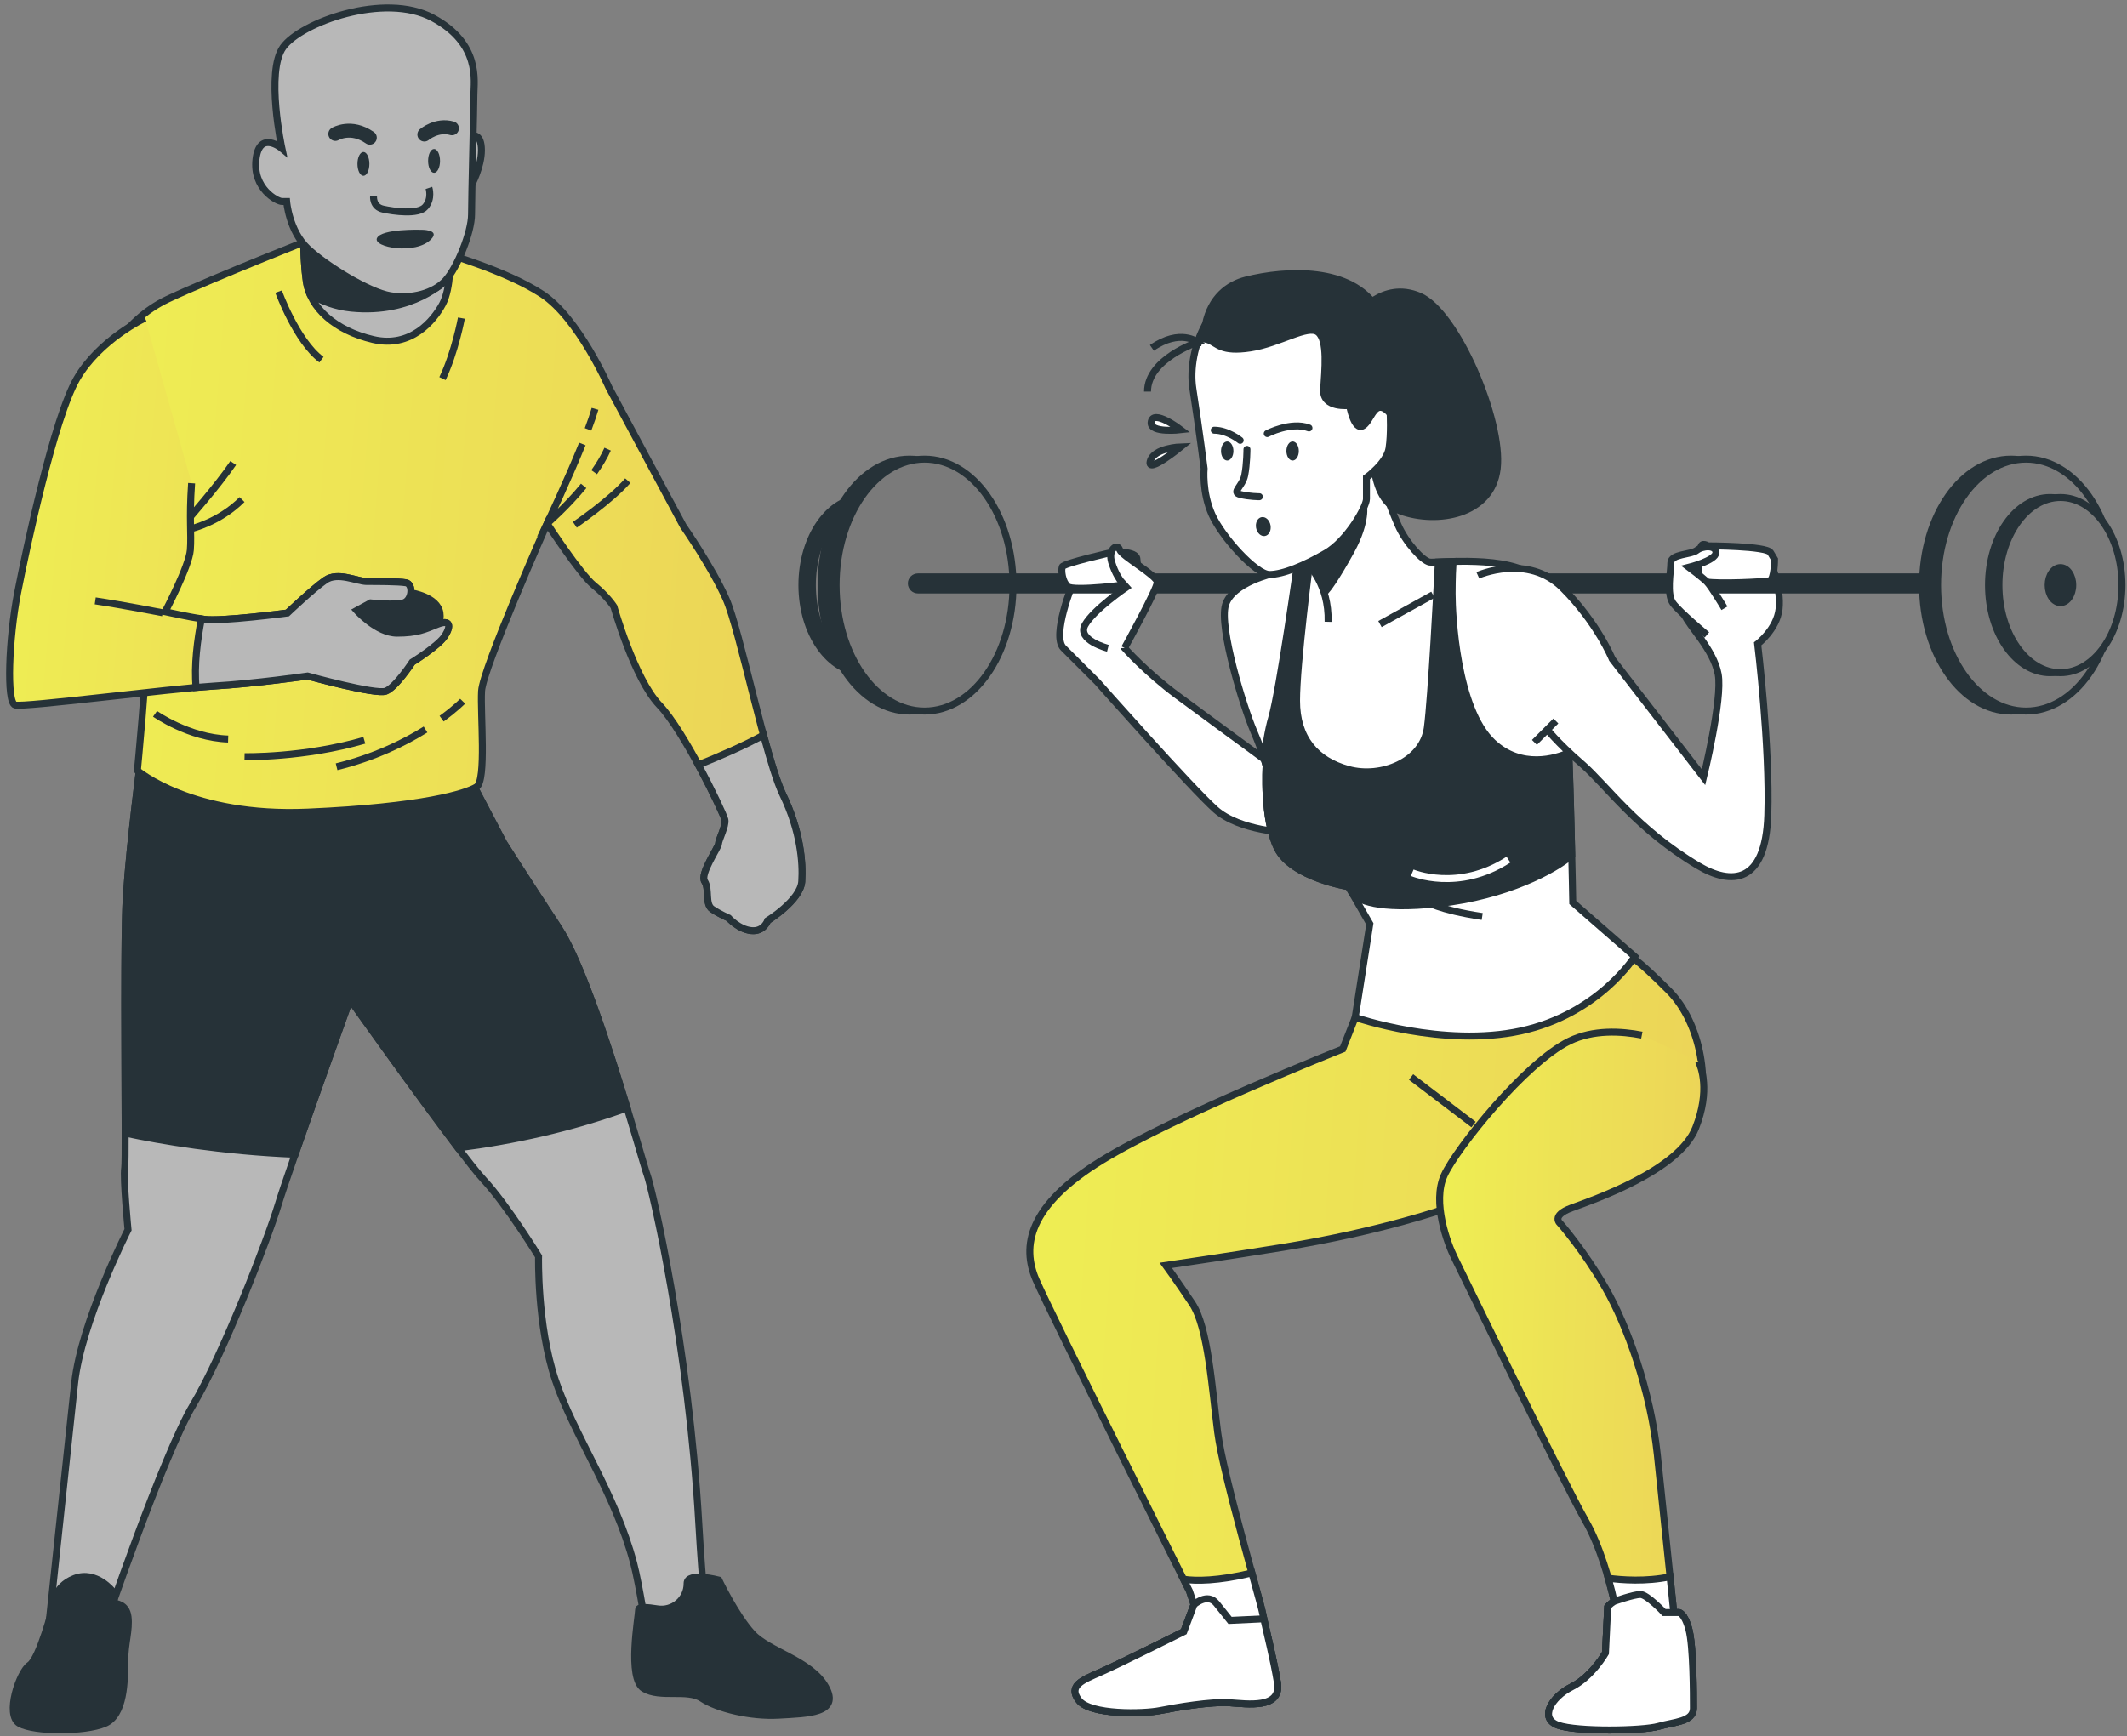 <svg width="305" height="249" viewBox="0 0 305 249" fill="none" xmlns="http://www.w3.org/2000/svg">
<rect x="0" y="0" width="305" height="249" fill="#808080" stroke="none"/>
<path d="M194.325 145.933L192.547 150.459C192.547 150.459 168.459 159.997 157.952 166.464C147.443 172.93 146.473 178.75 148.576 183.6C150.677 188.449 170.561 228.219 170.561 228.219L171.208 230.158L169.753 234.038C169.753 234.038 160.377 238.726 157.79 239.858C155.203 240.99 153.102 241.798 154.719 243.899C156.336 246.001 163.933 245.839 166.358 245.355C168.784 244.869 173.633 244.061 176.22 244.223C178.807 244.385 183.818 245.193 183.171 241.313C182.525 237.434 181.393 233.23 181.07 231.452C180.747 229.674 175.412 211.729 174.604 205.425C173.795 199.12 173.225 190.365 170.961 186.971C168.698 183.576 167.168 181.499 167.168 181.499C167.168 181.499 176.155 180.184 183.981 178.912C198.259 176.593 207.583 173.255 207.583 173.255C207.583 173.255 220.354 168.89 227.629 168.405C234.903 167.92 241.047 165.334 243.148 160.645C245.249 155.957 244.118 146.904 239.268 142.054C234.419 137.204 233.772 137.204 233.772 137.204C233.772 137.204 225.366 142.377 214.696 143.024C204.026 143.671 197.075 141.569 197.075 141.569L194.325 145.933Z" fill="url(#paint0_linear_1663_2154)" stroke="#263238" stroke-miterlimit="10"/>
<path d="M176.219 244.222C178.806 244.384 183.817 245.192 183.171 241.312C182.524 237.433 181.393 233.229 181.07 231.451C180.965 230.877 180.339 228.62 179.512 225.617C174.612 226.792 171.51 226.777 169.716 226.524C170.255 227.604 170.562 228.218 170.562 228.218L171.209 230.157L169.754 234.037C169.754 234.037 160.378 238.725 157.791 239.857C155.204 240.989 153.103 241.797 154.72 243.898C156.336 246 163.934 245.838 166.359 245.354C168.783 244.869 173.633 244.061 176.219 244.222Z" fill="white" stroke="#263238" stroke-miterlimit="10"/>
<path d="M181.219 232.191L176.381 232.421C176.381 232.421 175.734 231.613 174.441 229.996C173.148 228.38 171.208 230.158 171.208 230.158L169.753 234.038C169.753 234.038 160.377 238.726 157.79 239.858C155.203 240.989 153.102 241.798 154.719 243.899C156.335 246 163.933 245.839 166.358 245.354C168.783 244.869 173.633 244.061 176.22 244.223C178.806 244.384 183.817 245.193 183.171 241.313C182.602 237.897 181.657 234.233 181.219 232.191Z" fill="white" stroke="#263238" stroke-miterlimit="10"/>
<path d="M202.341 154.48L211.298 161.296" stroke="#263238" stroke-miterlimit="10"/>
<path d="M181.291 108.911C181.291 108.911 173.328 103.077 168.85 99.767C164.371 96.457 161.256 92.952 161.256 92.952L164.761 83.022L153.857 83.606C153.857 83.606 150.742 91.199 152.495 92.952C154.247 94.704 157.362 97.819 157.362 97.819C157.362 97.819 170.797 113.007 174.302 116.122C177.807 119.238 184.817 119.432 184.817 119.432L182.091 109.113L181.291 108.911Z" fill="white" stroke="#263238" stroke-miterlimit="10"/>
<path d="M182.685 82.238C182.685 82.238 176.703 83.531 175.734 86.764C174.764 89.998 178.32 101.475 179.775 104.87C181.231 108.265 181.554 109.882 181.554 109.882C181.554 109.882 181.068 117.48 183.17 121.683C185.272 125.887 193.355 127.18 193.355 127.18L196.426 132.515L194.325 145.933C194.325 145.933 206.934 150.298 218.089 147.872C229.243 145.447 234.416 137.203 234.416 137.203L225.525 129.443C225.525 129.443 225.202 111.337 224.717 102.768C224.231 94.2 223.747 86.279 220.19 82.884C216.634 79.489 205.964 80.783 204.994 80.621C204.024 80.459 201.599 77.872 200.467 75.286C199.336 72.699 197.072 66.556 197.072 66.556C197.072 66.556 193.516 67.526 192.869 69.951C192.222 72.376 189.635 75.932 187.534 77.711C185.433 79.49 182.685 82.238 182.685 82.238Z" fill="white" stroke="#263238" stroke-miterlimit="10"/>
<path d="M195.503 72.371C195.503 72.371 196.085 74.701 193.755 78.972C191.425 83.243 190.26 84.602 190.26 84.602L186.96 79.554C186.96 79.554 194.532 73.342 195.503 72.371Z" fill="#263238" stroke="#263238" stroke-miterlimit="10" stroke-linecap="round"/>
<path d="M224.955 107.973C223.122 108.772 218.175 110.356 214.047 106.487C208.874 101.637 208.227 88.219 208.227 85.147C208.227 82.887 208.315 81.243 208.361 80.53C207.542 80.551 206.823 80.583 206.255 80.606C206.084 83.976 205.249 100.05 204.671 104.385C204.024 109.234 198.043 111.659 193.354 110.366C188.666 109.073 185.918 105.84 185.918 100.505C185.918 95.17 187.858 80.297 187.858 80.297L186.079 80.62C186.079 80.62 183.493 99.05 182.361 102.929C181.795 104.868 181.472 107.131 181.29 108.909C181.488 109.56 181.553 109.88 181.553 109.88C181.553 109.88 181.067 117.478 183.17 121.681C185.271 125.885 193.354 127.178 193.354 127.178L193.961 128.232C194.713 129.021 197.363 130.594 206.287 129.603C216.092 128.513 222.896 124.792 225.383 122.678C225.285 118.374 225.138 112.739 224.955 107.973Z" fill="#263238" stroke="#263238" stroke-miterlimit="10"/>
<path d="M204.385 129.259C204.385 129.259 206.267 130.514 212.54 131.455L204.385 129.259Z" fill="white"/>
<path d="M204.385 129.259C204.385 129.259 206.267 130.514 212.54 131.455" stroke="#263238" stroke-miterlimit="10"/>
<path d="M202.503 125.18C202.503 125.18 209.091 128.003 216.305 123.298" stroke="white" stroke-miterlimit="10"/>
<path d="M194.647 45.218C194.647 45.218 198.204 40.207 203.539 42.47C208.874 44.733 215.502 60.414 214.693 67.204C213.885 73.994 205.963 75.125 200.952 73.347C195.941 71.568 197.073 63.647 196.264 58.797C195.456 53.948 194.647 45.218 194.647 45.218Z" fill="#263238" stroke="#263238" stroke-miterlimit="10"/>
<path d="M211.913 82.52C211.913 82.52 219.059 79.327 224.07 84.339C229.082 89.351 231.184 94.523 231.184 94.523L244.278 111.479C244.278 111.479 247.027 100.278 246.38 96.721C245.733 93.165 242.176 89.769 241.53 88.153C240.883 86.537 242.662 80.07 242.662 80.07C242.662 80.07 253.008 80.232 253.493 80.232C253.978 80.232 255.433 84.435 255.11 87.345C254.787 90.255 252.038 92.356 252.038 92.356C252.038 92.356 253.817 107.067 253.494 116.928C253.171 126.79 248.282 127.017 243.493 124.164C234.594 118.863 230.377 112.629 226.82 109.557C223.263 106.486 221.647 104.384 221.647 104.384" fill="white"/>
<path d="M211.913 82.52C211.913 82.52 219.059 79.327 224.07 84.339C229.082 89.351 231.184 94.523 231.184 94.523L244.278 111.479C244.278 111.479 247.027 100.278 246.38 96.721C245.733 93.165 242.176 89.769 241.53 88.153C240.883 86.537 242.662 80.07 242.662 80.07C242.662 80.07 253.008 80.232 253.493 80.232C253.978 80.232 255.433 84.435 255.11 87.345C254.787 90.255 252.038 92.356 252.038 92.356C252.038 92.356 253.817 107.067 253.494 116.928C253.171 126.79 248.282 127.017 243.493 124.164C234.594 118.863 230.377 112.629 226.82 109.557C223.263 106.486 221.647 104.384 221.647 104.384" stroke="#263238" stroke-miterlimit="10"/>
<path d="M223.1 103.416L220.028 106.487" stroke="#263238" stroke-miterlimit="10"/>
<path d="M197.881 89.512L205.479 85.31" stroke="#263238" stroke-miterlimit="10"/>
<path d="M187.535 80.945C187.535 80.945 190.583 83.775 190.445 89.19" stroke="#263238" stroke-miterlimit="10"/>
<path d="M235.432 148.472C232.492 147.901 228.478 147.654 225.042 149.328C218.737 152.399 208.875 164.686 207.097 168.565C205.319 172.445 207.582 178.427 208.552 180.367C209.522 182.306 224.233 212.699 227.305 218.034C229.49 221.829 230.857 227.013 231.463 229.69C230.822 230.074 230.538 230.482 230.538 230.482L230.215 237.11C230.215 237.11 228.275 240.505 225.365 241.959C222.456 243.414 220.677 246.486 223.425 247.456C226.174 248.426 235.55 248.264 237.813 247.617C240.077 246.97 242.825 246.97 242.825 245.03C242.825 243.091 242.825 236.139 242.178 233.714C241.531 231.289 240.723 231.289 240.723 231.289H240.009C239.714 228.432 238.498 216.698 237.651 208.656C236.681 199.442 233.286 190.065 230.215 184.73C227.144 179.395 223.749 175.516 223.749 175.516C223.749 175.516 222.293 174.384 225.365 173.253C228.437 172.121 240.723 167.918 243.148 161.775C245.27 156.4 243.926 153.004 243.557 152.24" fill="url(#paint1_linear_1663_2154)"/>
<path d="M235.432 148.472C232.492 147.901 228.478 147.654 225.042 149.328C218.737 152.399 208.875 164.686 207.097 168.565C205.319 172.445 207.582 178.427 208.552 180.367C209.522 182.306 224.233 212.699 227.305 218.034C229.49 221.829 230.857 227.013 231.463 229.69C230.822 230.074 230.538 230.482 230.538 230.482L230.215 237.11C230.215 237.11 228.275 240.505 225.365 241.959C222.456 243.414 220.677 246.486 223.425 247.456C226.174 248.426 235.55 248.264 237.813 247.617C240.077 246.97 242.825 246.97 242.825 245.03C242.825 243.091 242.825 236.139 242.178 233.714C241.531 231.289 240.723 231.289 240.723 231.289H240.009C239.714 228.432 238.498 216.698 237.651 208.656C236.681 199.442 233.286 190.065 230.215 184.73C227.144 179.395 223.749 175.516 223.749 175.516C223.749 175.516 222.293 174.384 225.365 173.253C228.437 172.121 240.723 167.918 243.148 161.775C245.27 156.4 243.926 153.004 243.557 152.24" stroke="#263238" stroke-miterlimit="10"/>
<path d="M237.812 247.618C240.076 246.971 242.824 246.971 242.824 245.031C242.824 243.091 242.824 236.139 242.177 233.714C241.53 231.289 240.722 231.289 240.722 231.289H240.008C239.913 230.367 239.721 228.516 239.477 226.166C236.006 226.896 232.536 226.63 230.613 226.371C230.979 227.654 231.262 228.809 231.461 229.689C230.82 230.073 230.536 230.481 230.536 230.481L230.213 237.109C230.213 237.109 228.273 240.504 225.363 241.958C222.453 243.413 220.675 246.485 223.423 247.455C226.172 248.424 235.549 248.264 237.812 247.618Z" fill="white" stroke="#263238" stroke-miterlimit="10"/>
<path d="M237.812 247.618C240.076 246.971 242.824 246.971 242.824 245.032C242.824 243.092 242.824 236.14 242.177 233.715C241.53 231.29 240.722 231.29 240.722 231.29H240.008H238.621C238.621 231.29 236.195 228.703 235.226 228.703C234.256 228.703 231.462 229.69 231.462 229.69C230.821 230.074 230.537 230.481 230.537 230.481L230.214 237.109C230.214 237.109 228.274 240.504 225.364 241.959C222.454 243.414 220.676 246.485 223.424 247.455C226.173 248.425 235.549 248.264 237.812 247.618Z" fill="white" stroke="#263238" stroke-miterlimit="10"/>
<path d="M123.811 96.487C128.682 96.487 132.631 90.862 132.631 83.923C132.631 76.984 128.682 71.359 123.811 71.359C118.94 71.359 114.991 76.984 114.991 83.923C114.991 90.862 118.94 96.487 123.811 96.487Z" fill="#263238" stroke="#263238" stroke-miterlimit="10" stroke-linecap="round"/>
<path d="M125.308 96.487C130.179 96.487 134.128 90.862 134.128 83.923C134.128 76.984 130.179 71.359 125.308 71.359C120.437 71.359 116.488 76.984 116.488 83.923C116.488 90.862 120.437 96.487 125.308 96.487Z" fill="#7A7A7A" stroke="#263238" stroke-miterlimit="10"/>
<path d="M127.073 83.923C127.073 85.311 126.283 86.436 125.309 86.436C124.335 86.436 123.545 85.311 123.545 83.923C123.545 82.535 124.335 81.41 125.309 81.41C126.283 81.41 127.073 82.535 127.073 83.923Z" fill="#7A7A7A" stroke="#263238" stroke-miterlimit="10"/>
<path d="M130.424 101.99C137.429 101.99 143.107 93.901 143.107 83.922C143.107 73.944 137.429 65.855 130.424 65.855C123.419 65.855 117.74 73.944 117.74 83.922C117.74 93.901 123.419 101.99 130.424 101.99Z" fill="#263238" stroke="#263238" stroke-miterlimit="10" stroke-linecap="round"/>
<path d="M132.577 101.99C139.582 101.99 145.261 93.901 145.261 83.922C145.261 73.944 139.582 65.855 132.577 65.855C125.572 65.855 119.894 73.944 119.894 83.922C119.894 93.901 125.572 101.99 132.577 101.99Z" fill="#7A7A7A" stroke="#263238" stroke-miterlimit="10"/>
<path d="M283.102 85.12H224.85C223.236 82.957 220.489 82.248 221.282 82.248H283.102C283.894 82.248 284.538 82.891 284.538 83.684C284.538 84.477 283.894 85.12 283.102 85.12Z" fill="#263238"/>
<path d="M181.468 82.419C182.005 82.338 182.474 82.336 182.893 82.38C182.711 82.297 182.511 82.248 182.298 82.248H131.62C130.828 82.248 130.185 82.891 130.185 83.684C130.185 84.477 130.828 85.12 131.62 85.12H176.712C177.521 84.237 179.178 82.763 181.468 82.419Z" fill="#263238"/>
<path d="M288.366 101.99C295.371 101.99 301.05 93.901 301.05 83.922C301.05 73.944 295.371 65.855 288.366 65.855C281.361 65.855 275.683 73.944 275.683 83.922C275.683 93.901 281.361 101.99 288.366 101.99Z" fill="#263238" stroke="#263238" stroke-miterlimit="10"/>
<path d="M290.52 101.99C297.525 101.99 303.204 93.901 303.204 83.922C303.204 73.944 297.525 65.855 290.52 65.855C283.516 65.855 277.837 73.944 277.837 83.922C277.837 93.901 283.516 101.99 290.52 101.99Z" fill="#7A7A7A" stroke="#263238" stroke-miterlimit="10"/>
<path d="M293.959 96.487C298.83 96.487 302.779 90.862 302.779 83.923C302.779 76.984 298.83 71.359 293.959 71.359C289.088 71.359 285.14 76.984 285.14 83.923C285.14 90.862 289.088 96.487 293.959 96.487Z" fill="#263238" stroke="#263238" stroke-miterlimit="10"/>
<path d="M295.456 96.487C300.327 96.487 304.276 90.862 304.276 83.923C304.276 76.984 300.327 71.359 295.456 71.359C290.585 71.359 286.637 76.984 286.637 83.923C286.637 90.862 290.585 96.487 295.456 96.487Z" fill="#7A7A7A" stroke="#263238" stroke-miterlimit="10"/>
<path d="M297.221 83.923C297.221 85.311 296.431 86.436 295.457 86.436C294.483 86.436 293.693 85.311 293.693 83.923C293.693 82.535 294.483 81.41 295.457 81.41C296.431 81.41 297.221 82.535 297.221 83.923Z" fill="#263238" stroke="#263238" stroke-miterlimit="10" stroke-linecap="round"/>
<path d="M159.663 79.186C159.663 79.186 152.499 80.778 152.322 81.308C152.146 81.839 152.322 83.431 153.118 84.139C153.915 84.846 162.052 83.873 162.759 83.608C163.467 83.343 163.113 81.308 163.025 80.158C162.935 79.008 159.663 79.186 159.663 79.186Z" fill="white" stroke="#263238" stroke-miterlimit="10"/>
<path d="M161.256 92.952C161.256 92.952 165.941 84.493 165.941 83.52C165.941 82.547 160.9 79.805 160.546 78.832C160.192 77.86 158.865 78.832 159.396 80.601C159.927 82.37 160.723 83.343 160.723 83.343L161.519 84.228C161.519 84.228 156.832 87.412 155.593 89.623C154.355 91.834 158.865 92.984 158.865 92.984" fill="white"/>
<path d="M161.256 92.952C161.256 92.952 165.941 84.493 165.941 83.52C165.941 82.547 160.9 79.805 160.546 78.832C160.192 77.86 158.865 78.832 159.396 80.601C159.927 82.37 160.723 83.343 160.723 83.343L161.519 84.228C161.519 84.228 156.832 87.412 155.593 89.623C154.355 91.834 158.865 92.984 158.865 92.984" stroke="#263238" stroke-miterlimit="10"/>
<path d="M244.924 78.293C244.924 78.293 253.306 78.293 253.884 79.263C254.462 80.233 254.462 80.233 254.462 80.233C254.462 80.233 254.462 83.143 253.739 83.304C253.016 83.466 246.513 83.789 244.634 83.466C242.755 83.143 243.912 79.586 243.912 78.616C243.912 77.647 244.924 78.293 244.924 78.293Z" fill="white" stroke="#263238" stroke-miterlimit="10"/>
<path d="M247.279 87.245C247.279 87.245 245.41 84.113 244.764 83.466C244.117 82.819 242.177 81.365 242.177 81.365C242.177 81.365 246.057 80.395 246.057 79.263C246.057 78.132 244.117 78.293 243.308 78.94C242.5 79.587 239.59 79.426 239.59 80.719C239.59 82.012 238.943 85.245 239.913 86.539C240.883 87.832 244.763 91.065 244.763 91.065" fill="white"/>
<path d="M247.279 87.245C247.279 87.245 245.41 84.113 244.764 83.466C244.117 82.819 242.177 81.365 242.177 81.365C242.177 81.365 246.057 80.395 246.057 79.263C246.057 78.132 244.117 78.293 243.308 78.94C242.5 79.587 239.59 79.426 239.59 80.719C239.59 82.012 238.943 85.245 239.913 86.539C240.883 87.832 244.763 91.065 244.763 91.065" stroke="#263238" stroke-miterlimit="10"/>
<path d="M172.861 46.511C171.261 49.37 170.615 52.917 171.047 55.725C172.017 62.03 172.664 67.203 172.664 67.203C172.664 67.203 172.341 70.599 173.795 73.831C175.25 77.064 180.1 82.4 182.04 82.4C183.98 82.4 187.052 81.107 190.123 79.328C193.194 77.55 195.943 72.701 195.943 71.568C195.943 70.437 195.943 68.497 195.943 68.497C195.943 68.497 198.853 66.396 199.177 64.294C199.5 62.192 199.338 59.283 199.338 59.283C199.338 59.283 200.146 52.331 196.428 46.35C192.71 40.368 184.501 40.198 178.645 41.662C176.123 42.292 174.172 44.17 172.861 46.511Z" fill="white" stroke="#263238" stroke-miterlimit="10" stroke-linecap="round"/>
<path d="M178.664 40.173C176.143 40.804 173.645 42.683 172.861 46.512C172.675 47.422 172.039 48.191 171.742 49.081L171.856 49.098C171.856 49.098 172.017 48.289 173.311 48.775C174.604 49.26 175.089 50.553 179.293 49.906C183.496 49.259 187.537 46.511 188.992 47.643C190.448 48.775 189.962 53.14 189.801 55.888C189.639 58.636 193.519 58.152 193.519 58.152C193.519 58.152 194.166 61.87 195.459 61.061C196.752 60.253 197.075 56.858 199.338 59.283C199.338 59.283 201.204 50.234 197.486 44.252C193.767 38.27 184.52 38.71 178.664 40.173Z" fill="#263238" stroke="#263238" stroke-miterlimit="10" stroke-linecap="round"/>
<path d="M186.242 64.691C186.242 65.446 185.844 66.058 185.353 66.058C184.862 66.058 184.464 65.446 184.464 64.691C184.464 63.936 184.862 63.323 185.353 63.323C185.844 63.323 186.242 63.936 186.242 64.691Z" fill="#263238"/>
<path d="M176.866 64.691C176.866 65.446 176.469 66.058 175.978 66.058C175.487 66.058 175.089 65.446 175.089 64.691C175.089 63.936 175.487 63.323 175.978 63.323C176.468 63.323 176.866 63.936 176.866 64.691Z" fill="#263238"/>
<path d="M178.806 64.455C178.806 64.455 178.806 66.556 178.483 68.173C178.16 69.79 176.543 70.598 177.836 70.921C179.129 71.245 180.584 71.245 180.584 71.245" stroke="#263238" stroke-miterlimit="10" stroke-linecap="round"/>
<path d="M182.184 75.34C182.321 76.087 181.969 76.777 181.398 76.881C180.827 76.985 180.254 76.465 180.117 75.718C179.981 74.971 180.333 74.281 180.904 74.177C181.476 74.073 182.048 74.594 182.184 75.34Z" fill="#263238"/>
<path d="M181.716 62.192C181.716 62.192 185.111 60.413 187.698 61.383" stroke="#263238" stroke-miterlimit="10" stroke-linecap="round"/>
<path d="M177.836 63.162C177.836 63.162 176.058 61.707 174.118 61.707" stroke="#263238" stroke-miterlimit="10" stroke-linecap="round"/>
<path d="M165.175 49.898C169.253 47.075 171.741 49.08 171.741 49.08C171.741 49.08 164.548 51.466 164.548 56.171" stroke="#263238" stroke-miterlimit="10"/>
<path d="M169.323 61.644C169.323 61.644 165.24 58.519 165.065 60.611C164.937 62.16 169.323 61.644 169.323 61.644Z" fill="white" stroke="#263238" stroke-miterlimit="10" stroke-linecap="round"/>
<path d="M169.323 64.095C169.323 64.095 165.453 64.224 164.936 66.159C164.421 68.094 169.323 64.095 169.323 64.095Z" fill="white" stroke="#263238" stroke-miterlimit="10" stroke-linecap="round"/>
<path d="M20.273 108.178C20.273 108.178 18.598 120.861 18.119 128.519C17.64 136.177 18.119 166.09 17.88 167.525C17.641 168.961 18.359 176.38 18.359 176.38C18.359 176.38 11.658 189.541 10.701 198.396C9.744 207.25 6.872 234.292 6.872 234.292L14.769 234.053C14.769 234.053 23.384 208.687 27.692 201.507C31.999 194.328 38.461 177.577 39.896 172.791C41.332 168.004 50.186 143.356 50.186 143.356C50.186 143.356 65.981 165.611 69.331 169.201C72.682 172.791 77.228 180.209 77.228 180.209C77.228 180.209 76.989 190.021 79.621 197.918C82.254 205.815 88.236 214.191 90.869 224.242C91.694 227.391 92.784 234.532 92.784 234.532L101.399 233.096C101.399 233.096 100.751 228.201 100.202 218.499C98.766 193.132 93.501 170.398 92.784 168.483C92.066 166.568 85.126 140.723 80.1 133.066C75.075 125.408 72.203 120.861 72.203 120.861L66.938 110.81C66.938 110.81 53.298 112.725 40.854 112.725C28.409 112.725 20.273 108.178 20.273 108.178Z" fill="#B8B8B8" stroke="#263238" stroke-miterlimit="10"/>
<path d="M80.099 133.066C75.073 125.408 72.202 120.862 72.202 120.862L66.937 110.811C66.937 110.811 53.297 112.725 40.853 112.725C28.409 112.725 20.272 108.179 20.272 108.179C20.272 108.179 18.598 120.862 18.119 128.52C17.751 134.394 17.948 153.367 17.951 162.532C23.076 163.624 31.723 165.114 42.32 165.565C45.425 156.608 50.185 143.357 50.185 143.357C50.185 143.357 59.869 157.001 65.679 164.645C73.538 163.65 81.749 161.86 89.918 158.918C87.267 150.168 83.296 137.939 80.099 133.066Z" fill="#263238" stroke="#263238" stroke-miterlimit="10"/>
<path d="M103.072 226.635C103.072 226.635 98.525 225.438 98.525 227.114C98.525 227.13 98.525 227.147 98.525 227.164C98.518 229.415 96.474 231.125 94.252 230.762C92.829 230.53 91.573 230.442 91.573 230.858C91.573 231.815 89.91 240.753 92.304 242.189C94.697 243.625 98.526 242.189 100.68 243.625C102.834 245.061 107.62 246.258 111.688 246.018C115.756 245.779 120.542 245.779 118.388 241.949C116.235 238.121 110.252 236.924 107.859 234.291C105.465 231.66 103.072 226.635 103.072 226.635Z" fill="#263238" stroke="#263238" stroke-miterlimit="10"/>
<path d="M16.204 228.311C16.204 228.311 13.811 225.2 10.7 226.396C7.589 227.593 7.589 230.464 7.589 230.464C7.589 230.464 5.674 237.883 4.239 238.84C2.803 239.797 0.649 246.019 2.803 247.216C4.957 248.413 12.136 248.413 15.007 247.216C17.879 246.019 17.879 240.994 17.879 238.362C17.879 235.73 18.597 233.816 18.358 231.901C18.119 229.986 16.443 229.986 16.443 229.986L16.204 228.311Z" fill="#263238" stroke="#263238" stroke-miterlimit="10"/>
<path d="M46.637 33.512C46.637 33.512 30.549 39.839 24.041 42.912C17.533 45.986 13.736 52.855 13.736 57.374C13.736 61.893 20.425 93.167 20.786 94.432C21.147 95.698 19.701 110.521 19.701 110.521C19.701 110.521 27.474 117.21 44.106 116.486C60.737 115.763 66.883 113.775 68.329 112.871C69.775 111.967 68.871 102.386 69.052 99.132C69.233 95.878 78.453 75.089 78.453 75.089C78.453 75.089 83.153 82.32 85.141 83.947C87.13 85.574 88.034 87.02 88.034 87.02C88.034 87.02 90.927 97.325 94.542 101.121C98.157 104.917 103.761 116.667 103.942 117.571C104.123 118.475 103.039 120.463 103.039 121.006C103.039 121.548 100.327 125.344 101.05 126.429C101.773 127.513 101.05 129.682 102.135 130.406C103.219 131.13 104.484 131.672 104.484 131.672C104.484 131.672 105.93 133.298 107.738 133.479C109.546 133.66 110.088 132.033 110.088 132.033C110.088 132.033 114.788 129.141 114.969 126.429C115.15 123.718 114.788 119.198 112.257 113.956C109.727 108.714 106.111 90.456 104.123 85.936C102.134 81.417 97.977 75.452 97.977 75.452L87.311 55.567C87.311 55.567 82.973 45.624 77.73 42.19C72.488 38.755 63.63 36.225 59.834 35.14C56.038 34.054 46.637 33.512 46.637 33.512Z" fill="url(#paint2_linear_1663_2154)" stroke="#263238" stroke-miterlimit="10"/>
<path d="M43.564 31.885C43.564 31.885 43.383 36.585 43.926 40.381C44.469 44.178 48.083 47.431 53.507 48.697C58.93 49.963 62.184 45.986 63.449 43.636C64.715 41.286 64.534 36.947 64.534 36.947C64.534 36.947 59.472 41.104 53.326 37.851C47.18 34.596 43.564 31.885 43.564 31.885Z" fill="#B8B8B8" stroke="#263238" stroke-miterlimit="10"/>
<path d="M60.942 38.703C58.937 39.267 56.255 39.401 53.326 37.85C48.468 35.278 45.201 33.051 44.04 32.227L43.551 32.357C43.521 33.64 43.487 37.305 43.925 40.38C44.016 41.01 44.198 41.624 44.452 42.218C46.155 43.218 48.13 43.971 50.37 44.195C59.233 45.081 63.902 40.214 63.902 40.214L60.942 38.703Z" fill="#263238" stroke="#263238" stroke-miterlimit="10" stroke-linecap="round"/>
<path d="M39.948 41.827C39.948 41.827 42.479 48.877 46.094 51.589" stroke="#263238" stroke-miterlimit="10"/>
<path d="M66.161 45.624C66.161 45.624 65.257 50.505 63.449 54.301" stroke="#263238" stroke-miterlimit="10"/>
<path d="M85.199 67.728C85.957 66.654 86.633 65.535 87.131 64.424" stroke="#263238" stroke-miterlimit="10"/>
<path d="M83.504 63.681C81.377 68.948 78.453 75.089 78.453 75.089C78.453 75.089 81.162 72.767 83.693 69.693" stroke="#263238" stroke-miterlimit="10"/>
<path d="M85.323 58.64C85.084 59.476 84.737 60.485 84.322 61.587" stroke="#263238" stroke-miterlimit="10"/>
<path d="M82.43 75.27C82.43 75.27 87.491 71.836 90.022 68.943" stroke="#263238" stroke-miterlimit="10"/>
<path d="M109.485 105.433C106.715 106.968 102.961 108.574 100.143 109.708C102.203 113.514 103.846 117.089 103.943 117.571C104.123 118.475 103.039 120.464 103.039 121.006C103.039 121.548 100.327 125.344 101.05 126.429C101.773 127.514 101.05 129.683 102.135 130.406C103.22 131.129 104.485 131.672 104.485 131.672C104.485 131.672 105.93 133.299 107.738 133.48C109.546 133.661 110.088 132.034 110.088 132.034C110.088 132.034 114.788 129.141 114.969 126.43C115.15 123.718 114.788 119.199 112.257 113.957C111.42 112.219 110.463 109.052 109.485 105.433Z" fill="#B8B8B8" stroke="#263238" stroke-miterlimit="10"/>
<path d="M26.933 74.547C26.933 74.547 31.09 69.847 33.441 66.412" stroke="#263238" stroke-miterlimit="10"/>
<path d="M27.475 75.813C27.475 75.813 31.452 74.909 34.706 71.655" stroke="#263238" stroke-miterlimit="10"/>
<path d="M22.232 102.386C22.232 102.386 27.114 105.82 32.717 106.001" stroke="#263238" stroke-miterlimit="10"/>
<path d="M61.016 104.636C57.99 106.522 53.709 108.639 48.264 109.979" stroke="#263238" stroke-miterlimit="10"/>
<path d="M66.342 100.578C66.342 100.578 65.317 101.633 63.325 103.082" stroke="#263238" stroke-miterlimit="10"/>
<path d="M35.067 108.533C35.067 108.533 43.564 108.714 52.241 106.184" stroke="#263238" stroke-miterlimit="10"/>
<path d="M67.774 19.481C67.774 19.481 69.033 19.121 69.033 21.549C69.033 23.977 67.595 26.584 67.595 26.584L67.774 19.481Z" fill="#B8B8B8" stroke="#263238" stroke-miterlimit="10"/>
<path d="M40.427 21.302C40.427 21.302 37.218 18.599 36.712 22.822C36.205 27.044 39.751 28.901 40.427 28.901C41.102 28.901 41.102 28.901 41.102 28.901C41.102 28.901 41.44 33.123 44.142 35.656C46.844 38.189 52.924 41.905 55.963 42.411C59.003 42.918 62.212 42.073 63.901 40.215C65.589 38.357 67.616 33.291 67.616 30.758C67.616 28.225 67.954 15.39 67.954 13.532C67.954 11.674 68.967 6.271 62.043 2.555C55.119 -1.16 43.129 3.231 40.595 6.777C38.063 10.324 40.427 21.302 40.427 21.302Z" fill="#B8B8B8" stroke="#263238" stroke-miterlimit="10"/>
<path d="M53.567 28.136C53.567 28.136 53.398 29.656 54.918 29.994C56.438 30.331 59.985 30.838 60.998 29.656C62.011 28.474 61.504 26.954 61.504 26.954" stroke="#263238" stroke-miterlimit="10"/>
<path d="M60.311 32.954C60.311 32.954 54.738 32.785 54.062 34.136C53.387 35.487 59.635 36.614 61.831 34.305C63.188 32.879 60.311 32.954 60.311 32.954Z" fill="#263238"/>
<path d="M52.967 23.508C52.967 24.452 52.584 25.217 52.112 25.217C51.641 25.217 51.258 24.453 51.258 23.508C51.258 22.564 51.641 21.8 52.112 21.8C52.584 21.8 52.967 22.565 52.967 23.508Z" fill="#263238"/>
<path d="M63.097 23.078C63.097 24.021 62.715 24.786 62.243 24.786C61.771 24.786 61.389 24.022 61.389 23.078C61.389 22.134 61.771 21.369 62.243 21.369C62.715 21.369 63.097 22.134 63.097 23.078Z" fill="#263238"/>
<path d="M48.082 19.211C48.082 19.211 50.33 17.862 53.028 19.75" stroke="#263238" stroke-width="2" stroke-miterlimit="10" stroke-linecap="round"/>
<path d="M60.85 19.301C60.85 19.301 62.648 17.773 64.806 18.402" stroke="#263238" stroke-width="2" stroke-miterlimit="10" stroke-linecap="round"/>
<path d="M58.929 85.033C58.929 85.033 62.725 85.575 63.086 87.926C63.448 90.275 60.917 92.445 58.567 93.891C56.217 95.337 48.986 90.456 47.902 87.383C46.818 84.309 58.929 85.033 58.929 85.033Z" fill="#263238" stroke="#263238" stroke-miterlimit="10"/>
<path d="M20.786 45.624C20.786 45.624 14.278 48.697 11.024 54.301C7.771 59.905 3.794 78.524 2.528 85.032C1.262 91.54 0.901 100.76 2.166 101.121C3.431 101.482 24.401 98.771 30.548 98.409C36.694 98.047 44.106 96.963 44.106 96.963C44.106 96.963 53.867 99.675 55.314 99.133C56.76 98.591 59.11 94.975 59.11 94.975C59.11 94.975 62.907 92.626 63.81 91.179C64.714 89.733 64.533 88.829 62.726 89.552C60.918 90.275 59.833 90.818 56.941 90.818C54.048 90.818 51.156 87.564 51.156 87.564L53.144 86.48C53.144 86.48 56.579 86.841 57.844 86.48C59.11 86.118 59.29 83.768 58.206 83.587C57.122 83.406 54.048 83.406 52.602 83.406C51.156 83.406 48.445 81.96 46.637 83.225C44.829 84.491 41.214 87.925 41.214 87.925C41.214 87.925 31.633 89.191 29.283 88.829C26.933 88.467 23.679 87.745 23.679 87.745C23.679 87.745 27.113 81.237 27.294 78.887C27.475 76.537 27.113 74.548 27.475 69.306" fill="url(#paint3_linear_1663_2154)"/>
<path d="M20.786 45.624C20.786 45.624 14.278 48.697 11.024 54.301C7.771 59.905 3.794 78.524 2.528 85.032C1.262 91.54 0.901 100.76 2.166 101.121C3.431 101.482 24.401 98.771 30.548 98.409C36.694 98.047 44.106 96.963 44.106 96.963C44.106 96.963 53.867 99.675 55.314 99.133C56.76 98.591 59.11 94.975 59.11 94.975C59.11 94.975 62.907 92.626 63.81 91.179C64.714 89.733 64.533 88.829 62.726 89.552C60.918 90.275 59.833 90.818 56.941 90.818C54.048 90.818 51.156 87.564 51.156 87.564L53.144 86.48C53.144 86.48 56.579 86.841 57.844 86.48C59.11 86.118 59.29 83.768 58.206 83.587C57.122 83.406 54.048 83.406 52.602 83.406C51.156 83.406 48.445 81.96 46.637 83.225C44.829 84.491 41.214 87.925 41.214 87.925C41.214 87.925 31.633 89.191 29.283 88.829C26.933 88.467 23.679 87.745 23.679 87.745C23.679 87.745 27.113 81.237 27.294 78.887C27.475 76.537 27.113 74.548 27.475 69.306" stroke="#263238" stroke-miterlimit="10"/>
<path d="M23.336 87.894C23.336 87.894 17.528 86.756 13.656 86.186" stroke="#263238" stroke-miterlimit="10"/>
<path d="M62.725 89.552C60.917 90.275 59.833 90.818 56.94 90.818C54.048 90.818 51.155 87.564 51.155 87.564L53.144 86.479C53.144 86.479 56.578 86.841 57.844 86.479C59.11 86.117 59.291 83.768 58.206 83.587C57.121 83.406 54.048 83.406 52.602 83.406C51.156 83.406 48.444 81.96 46.637 83.225C44.829 84.491 41.214 87.925 41.214 87.925C41.214 87.925 31.633 89.191 29.282 88.829C29.151 88.809 29.016 88.787 28.88 88.765C28.311 91.714 27.806 95.5 28.122 98.6C29.068 98.515 29.895 98.449 30.548 98.41C36.694 98.049 44.106 96.965 44.106 96.965C44.106 96.965 53.868 99.676 55.314 99.134C56.76 98.592 59.111 94.977 59.111 94.977C59.111 94.977 62.907 92.627 63.811 91.18C64.714 89.732 64.533 88.828 62.725 89.552Z" fill="#B8B8B8" stroke="#263238" stroke-miterlimit="10"/>
<defs>
<linearGradient id="paint0_linear_1663_2154" x1="244.156" y1="245.662" x2="115.403" y2="236.799" gradientUnits="userSpaceOnUse">
<stop stop-color="#ECD358"/>
<stop offset="1" stop-color="#EFF552"/>
</linearGradient>
<linearGradient id="paint1_linear_1663_2154" x1="244.317" y1="248.143" x2="193.57" y2="246.657" gradientUnits="userSpaceOnUse">
<stop stop-color="#ECD358"/>
<stop offset="1" stop-color="#EFF552"/>
</linearGradient>
<linearGradient id="paint2_linear_1663_2154" x1="115.009" y1="133.493" x2="-19.945" y2="122.916" gradientUnits="userSpaceOnUse">
<stop stop-color="#ECD358"/>
<stop offset="1" stop-color="#EFF552"/>
</linearGradient>
<linearGradient id="paint3_linear_1663_2154" x1="64.341" y1="101.154" x2="-19.432" y2="93.804" gradientUnits="userSpaceOnUse">
<stop stop-color="#ECD358"/>
<stop offset="1" stop-color="#EFF552"/>
</linearGradient>
</defs>
</svg>

